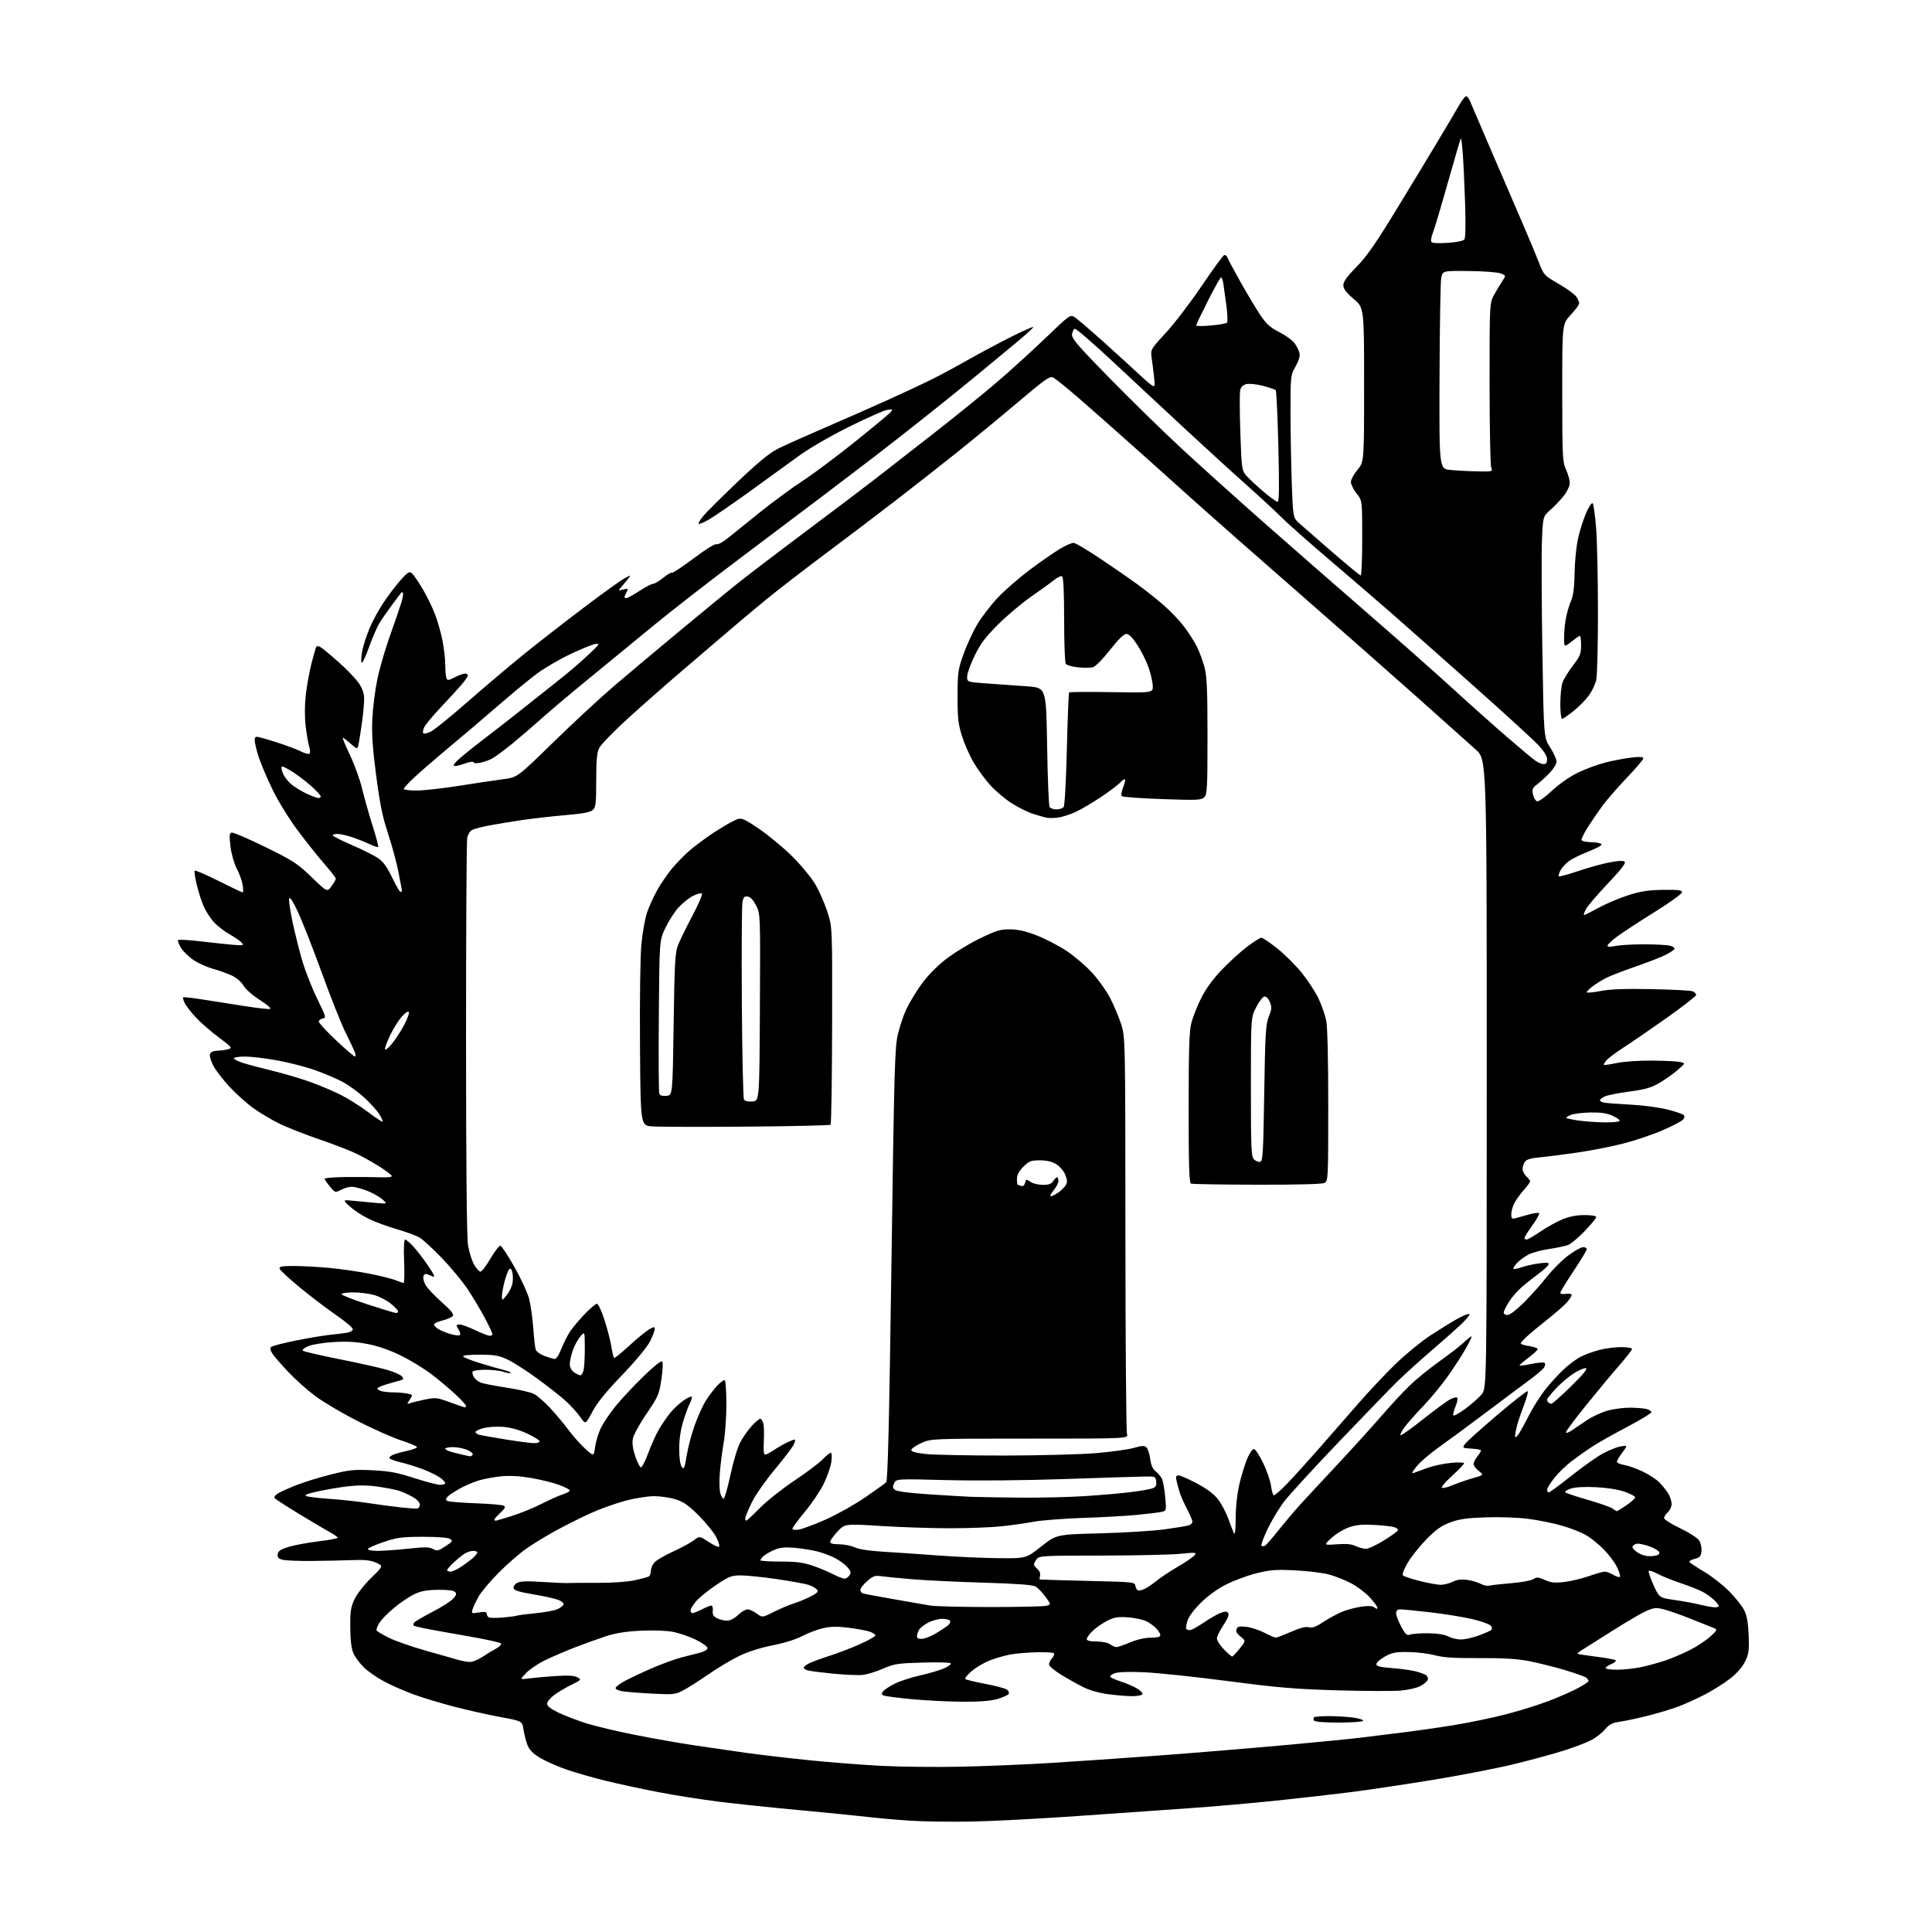 <?xml version="1.0" encoding="UTF-8" standalone="no"?>
<svg 
  version="1.1" 
  xmlns="http://www.w3.org/2000/svg" 
  xmlns:xlink="http://www.w3.org/1999/xlink" 
  xmlns:svg="http://www.w3.org/2000/svg"
  xmlns:rdf="http://www.w3.org/1999/02/22-rdf-syntax-ns#"
  xmlns:cc="http://creativecommons.org/ns#"
  xmlns:dc="http://purl.org/dc/elements/1.1/"
  viewBox="0 0 1024 1024"
  width="1024"
  height="1024"
>
<style>svg {background-color: white; }</style>"
<path stroke="none" fill="black" fill-rule="evenodd" d="M515.50,965.45C504.50,965.67 489.65,965.47 482.50,965.01C475.35,964.54 465.45,963.68 460.50,963.08C455.55,962.49 439.35,960.87 424.50,959.49C409.65,958.12 390.07,956.06 381.00,954.93C371.93,953.80 357.52,951.53 349.00,949.88C340.48,948.24 327.95,945.54 321.16,943.89C314.38,942.23 304.93,939.52 300.16,937.86C295.40,936.20 289.15,933.44 286.28,931.73C282.58,929.52 280.65,927.57 279.62,925.02C278.83,923.04 277.87,919.35 277.49,916.81C276.80,912.19 276.80,912.19 265.15,910.05C258.74,908.87 247.65,906.39 240.50,904.52C233.35,902.66 223.70,899.73 219.06,898.02C214.42,896.31 207.55,893.30 203.80,891.32C200.04,889.35 195.14,885.96 192.90,883.79C190.66,881.61 188.13,878.19 187.27,876.17C186.23,873.72 185.69,869.19 185.65,862.50C185.59,853.93 185.92,851.78 187.97,847.50C189.29,844.73 193.22,839.71 196.78,836.24C203.21,829.98 203.21,829.98 199.35,828.26C196.39,826.94 193.43,826.62 186.50,826.89C181.55,827.08 171.88,827.29 165.00,827.34C158.12,827.40 151.23,827.11 149.69,826.69C147.53,826.11 146.94,825.42 147.19,823.75C147.43,822.06 148.76,821.18 153.00,819.88C156.03,818.95 163.11,817.64 168.75,816.95C174.39,816.27 179.00,815.41 179.00,815.04C179.00,814.67 177.09,813.32 174.75,812.04C172.41,810.76 164.99,806.36 158.25,802.26C151.51,798.17 145.76,794.42 145.47,793.95C145.18,793.48 145.96,792.43 147.22,791.61C148.47,790.80 152.88,788.81 157.00,787.18C161.12,785.56 169.43,782.99 175.47,781.48C185.20,779.05 187.67,778.80 197.47,779.28C206.43,779.72 210.57,780.49 219.50,783.39C225.55,785.36 231.74,786.97 233.25,786.98C234.76,786.99 236.00,786.58 236.00,786.07C236.00,785.56 234.68,784.20 233.07,783.05C231.46,781.90 227.30,779.91 223.82,778.61C220.34,777.32 215.14,775.71 212.25,775.03C209.36,774.35 206.74,773.39 206.44,772.90C206.13,772.40 207.13,771.52 208.65,770.94C210.18,770.36 213.58,769.43 216.21,768.86C218.85,768.30 221.00,767.46 221.00,766.99C221.00,766.53 217.29,764.95 212.75,763.49C208.21,762.03 197.75,757.38 189.50,753.17C181.25,748.96 171.09,742.95 166.93,739.82C162.76,736.68 156.36,730.95 152.71,727.08C149.06,723.20 145.31,718.88 144.39,717.47C143.31,715.82 143.05,714.55 143.66,713.94C144.19,713.41 150.00,711.89 156.56,710.57C163.13,709.25 171.20,707.88 174.50,707.54C177.80,707.20 181.96,706.69 183.75,706.41C185.63,706.12 187.00,705.32 187.00,704.51C187.00,703.74 183.06,700.40 178.25,697.09C173.44,693.78 164.78,687.19 159.00,682.45C153.22,677.71 148.35,673.19 148.18,672.41C147.92,671.29 149.45,671.00 155.68,671.00C159.98,671.00 168.45,671.46 174.50,672.02C180.55,672.58 190.22,673.97 196.00,675.12C201.78,676.27 208.02,677.83 209.87,678.60C211.73,679.37 213.56,680.00 213.94,680.00C214.32,680.00 214.43,674.83 214.19,668.50C213.91,661.14 214.11,657.00 214.76,657.00C215.31,657.00 217.33,658.73 219.24,660.85C221.15,662.96 224.65,667.53 227.01,671.01C230.12,675.60 230.78,677.12 229.40,676.57C228.35,676.15 226.94,675.58 226.26,675.30C225.58,675.02 224.76,675.47 224.44,676.31C224.12,677.14 224.55,679.17 225.40,680.81C226.25,682.46 230.11,686.61 233.98,690.05C239.18,694.67 240.73,696.61 239.97,697.54C239.40,698.22 236.93,699.28 234.47,699.90C232.01,700.52 230.00,701.46 230.00,701.99C230.00,702.52 231.01,703.60 232.25,704.39C233.49,705.18 236.42,706.39 238.76,707.07C241.10,707.76 243.33,708.00 243.72,707.61C244.11,707.23 243.88,706.04 243.21,704.97C242.55,703.90 242.00,702.80 242.00,702.51C242.00,702.23 242.79,702.00 243.75,702.00C244.71,702.00 248.35,703.35 251.84,705.00C255.33,706.65 258.81,708.00 259.59,708.00C260.37,708.00 261.00,707.59 261.00,707.09C261.00,706.58 259.13,702.64 256.85,698.34C254.58,694.03 250.44,687.14 247.68,683.03C244.91,678.92 238.83,671.60 234.16,666.76C229.50,661.93 224.29,657.10 222.58,656.05C220.87,654.99 215.43,652.97 210.49,651.55C205.54,650.13 198.79,647.65 195.47,646.03C192.15,644.41 187.65,641.47 185.47,639.48C181.50,635.87 181.50,635.87 187.50,636.47C190.80,636.80 196.20,637.31 199.50,637.60C205.50,638.13 205.50,638.13 202.50,635.56C200.85,634.14 197.12,632.09 194.21,630.99C191.30,629.90 187.79,629.00 186.41,629.00C185.03,629.00 182.49,629.73 180.77,630.62C177.66,632.23 177.62,632.22 174.85,628.87C173.31,627.02 172.04,625.16 172.03,624.75C172.01,624.34 176.84,623.94 182.75,623.86C188.66,623.79 196.82,623.83 200.88,623.97C206.12,624.15 208.05,623.90 207.56,623.10C207.18,622.48 204.43,620.42 201.45,618.51C198.47,616.60 193.24,613.63 189.82,611.91C186.41,610.19 177.18,606.58 169.31,603.90C161.43,601.22 151.73,597.39 147.75,595.39C143.76,593.40 137.79,589.84 134.47,587.49C131.16,585.14 125.54,580.13 121.97,576.34C118.41,572.56 114.41,567.41 113.08,564.89C111.73,562.33 110.95,559.58 111.30,558.65C111.70,557.61 113.16,556.96 115.22,556.90C117.02,556.85 119.62,556.49 120.98,556.11C123.31,555.46 122.99,555.07 115.98,549.86C111.87,546.81 106.36,542.01 103.75,539.19C101.13,536.38 98.47,532.93 97.83,531.53C97.20,530.14 96.86,528.82 97.09,528.61C97.31,528.40 101.55,528.85 106.50,529.61C111.45,530.37 121.43,531.94 128.69,533.10C135.94,534.26 142.47,535.00 143.19,534.75C143.91,534.50 141.51,532.41 137.80,530.07C133.96,527.64 130.25,524.39 129.09,522.43C127.88,520.38 125.36,518.21 122.79,517.02C120.43,515.93 115.96,514.33 112.86,513.48C109.77,512.62 105.17,510.56 102.65,508.89C100.14,507.23 97.11,504.30 95.93,502.38C94.74,500.46 94.06,498.60 94.42,498.25C94.77,497.90 100.11,498.20 106.28,498.93C112.45,499.66 120.19,500.48 123.49,500.76C128.87,501.22 129.34,501.12 128.16,499.69C127.43,498.81 124.48,496.77 121.61,495.15C118.73,493.53 114.90,490.51 113.09,488.45C111.28,486.39 108.91,482.63 107.83,480.10C106.74,477.57 105.13,472.47 104.24,468.77C103.35,465.07 102.89,461.78 103.21,461.46C103.53,461.14 109.23,463.61 115.88,466.94C122.53,470.27 128.26,473.00 128.61,473.00C128.97,473.00 128.98,471.25 128.63,469.10C128.29,466.96 126.88,463.02 125.49,460.35C124.05,457.56 122.63,452.59 122.16,448.65C121.51,443.28 121.62,441.70 122.67,441.30C123.41,441.01 131.41,444.42 140.45,448.86C155.43,456.21 157.62,457.63 165.14,464.90C173.39,472.86 173.39,472.86 175.69,469.74C176.96,468.02 178.00,466.21 178.00,465.72C178.00,465.23 175.37,461.83 172.15,458.16C168.93,454.50 162.59,446.55 158.06,440.50C153.22,434.05 147.60,424.95 144.46,418.50C141.52,412.45 138.19,404.61 137.06,401.08C135.93,397.56 135.00,393.66 135.00,392.43C135.00,390.62 135.44,390.28 137.25,390.69C138.49,390.96 143.10,392.33 147.50,393.73C151.90,395.13 157.20,397.13 159.28,398.18C161.37,399.22 163.47,399.83 163.96,399.52C164.48,399.20 164.45,397.62 163.89,395.74C163.36,393.96 162.51,389.01 162.01,384.75C161.43,379.87 161.46,373.78 162.08,368.28C162.63,363.48 163.99,355.95 165.11,351.55C166.24,347.16 167.37,343.21 167.64,342.78C167.90,342.35 168.88,342.42 169.81,342.94C170.74,343.45 175.07,347.03 179.43,350.89C183.79,354.74 188.63,359.79 190.18,362.10C192.13,365.00 193.00,367.57 193.01,370.40C193.01,372.66 192.52,378.10 191.92,382.50C191.32,386.90 190.52,392.04 190.14,393.92C189.46,397.34 189.46,397.34 185.85,394.17C183.86,392.43 181.99,391.00 181.68,391.00C181.38,391.00 183.11,395.19 185.54,400.31C187.96,405.43 190.86,413.46 191.97,418.16C193.09,422.85 195.55,431.58 197.45,437.56C199.35,443.54 200.69,448.64 200.44,448.90C200.18,449.15 198.29,448.55 196.24,447.56C194.18,446.57 190.07,444.91 187.09,443.88C184.12,442.84 180.38,442.00 178.78,442.00C177.19,442.00 176.13,442.40 176.43,442.89C176.73,443.37 181.37,445.67 186.74,448.00C192.11,450.32 198.21,453.37 200.29,454.77C203.03,456.62 205.06,459.36 207.60,464.64C209.54,468.66 211.54,472.22 212.06,472.54C212.58,472.86 213.00,472.68 213.00,472.16C213.00,471.63 212.15,466.99 211.11,461.85C210.07,456.71 207.58,447.55 205.57,441.50C202.76,433.04 201.33,425.99 199.37,411.00C197.47,396.40 196.96,388.86 197.34,381.00C197.62,375.23 198.79,365.88 199.95,360.24C201.10,354.59 204.09,344.24 206.59,337.24C209.10,330.23 211.82,322.32 212.64,319.65C213.46,316.98 213.88,314.55 213.57,314.23C213.26,313.92 212.85,313.85 212.68,314.08C212.50,314.31 210.33,317.20 207.87,320.50C205.40,323.80 202.35,328.20 201.08,330.29C199.82,332.37 197.33,338.17 195.54,343.18C193.75,348.18 192.00,351.81 191.65,351.25C191.30,350.68 191.45,347.89 191.99,345.05C192.53,342.21 194.27,336.80 195.85,333.03C197.44,329.25 200.79,323.09 203.31,319.33C205.82,315.57 209.87,310.26 212.30,307.51C216.08,303.25 216.95,302.72 218.28,303.82C219.14,304.53 221.69,308.24 223.96,312.06C226.23,315.88 229.24,322.04 230.64,325.75C232.04,329.46 233.82,335.80 234.59,339.84C235.37,343.87 236.00,349.57 236.00,352.51C236.00,355.44 236.27,358.54 236.60,359.39C237.12,360.76 237.66,360.71 241.06,358.97C243.18,357.89 245.61,357.00 246.46,357.00C247.31,357.00 248.00,357.43 248.00,357.97C248.00,358.50 246.55,360.63 244.78,362.72C243.01,364.80 238.05,370.21 233.76,374.75C229.47,379.28 225.45,384.12 224.82,385.50C224.19,386.88 223.98,388.31 224.35,388.68C224.72,389.05 226.49,388.66 228.27,387.81C230.06,386.96 238.94,379.77 248.01,371.84C257.08,363.90 270.35,352.68 277.50,346.89C284.65,341.10 298.87,330.02 309.11,322.28C319.34,314.54 329.24,307.41 331.11,306.45C334.42,304.73 334.47,304.73 333.05,306.60C332.25,307.64 330.67,309.55 329.55,310.83C327.50,313.16 327.50,313.16 330.36,312.45C333.01,311.78 333.14,311.88 332.11,313.80C331.50,314.94 331.00,316.12 331.00,316.43C331.00,316.75 331.47,317.00 332.05,317.00C332.62,317.00 335.66,315.32 338.80,313.28C341.93,311.23 345.25,309.49 346.17,309.42C347.09,309.34 349.52,307.89 351.59,306.19C353.65,304.49 355.69,303.31 356.11,303.57C356.53,303.83 361.70,300.41 367.60,295.97C373.75,291.34 378.92,288.14 379.73,288.45C380.51,288.75 383.25,287.28 385.82,285.18C388.40,283.08 396.12,276.85 403.00,271.34C409.88,265.84 420.00,258.40 425.50,254.82C431.00,251.23 443.41,241.97 453.07,234.22C462.73,226.48 471.28,219.36 472.07,218.40C473.39,216.79 473.24,216.71 470.00,217.32C468.07,217.68 458.85,221.80 449.50,226.47C439.62,231.40 428.63,237.79 423.27,241.73C418.19,245.45 406.49,253.93 397.27,260.57C388.05,267.20 378.33,273.88 375.67,275.41C373.02,276.93 370.60,277.93 370.31,277.64C370.01,277.34 371.11,275.48 372.74,273.50C374.37,271.52 382.54,263.40 390.88,255.45C401.59,245.25 407.84,240.10 412.12,237.94C415.45,236.26 426.35,231.36 436.34,227.05C446.33,222.74 461.56,216.04 470.19,212.15C478.82,208.26 489.62,203.20 494.19,200.91C498.76,198.62 507.48,193.92 513.57,190.47C519.65,187.02 529.71,181.65 535.92,178.54C542.13,175.43 547.42,173.08 547.67,173.33C547.92,173.58 543.28,177.77 537.37,182.64C531.45,187.51 522.54,194.89 517.56,199.03C512.58,203.18 500.85,212.64 491.50,220.06C482.15,227.49 469.77,237.18 464.00,241.61C458.23,246.03 445.85,255.45 436.50,262.54C427.15,269.63 406.68,285.06 391.01,296.84C375.33,308.61 355.36,324.16 346.62,331.37C337.88,338.59 322.80,350.96 313.11,358.86C303.43,366.76 291.90,376.46 287.50,380.42C283.10,384.37 275.90,390.56 271.50,394.17C267.10,397.77 262.15,401.40 260.50,402.22C258.85,403.04 256.04,403.99 254.25,404.33C252.46,404.67 251.00,404.53 251.00,404.02C251.00,403.51 249.14,403.74 246.87,404.54C244.61,405.34 242.05,406.00 241.20,406.00C240.03,406.00 240.24,405.37 242.08,403.41C243.41,401.99 249.90,396.71 256.50,391.68C263.10,386.65 273.28,378.70 279.12,374.02C284.97,369.33 293.07,362.90 297.12,359.72C301.18,356.54 307.65,350.98 311.50,347.37C317.96,341.30 318.27,340.84 315.46,341.33C313.78,341.63 307.68,344.13 301.90,346.90C296.11,349.67 288.26,354.29 284.44,357.16C280.62,360.04 273.04,366.24 267.60,370.94C262.15,375.65 254.23,382.43 250.01,386.00C245.78,389.57 238.31,395.86 233.41,399.97C228.51,404.08 222.14,409.66 219.25,412.37C216.36,415.07 214.00,417.67 214.00,418.15C214.00,418.62 217.04,419.00 220.75,419.00C224.46,419.00 234.70,417.86 243.50,416.46C252.30,415.07 262.81,413.50 266.85,412.98C274.21,412.02 274.21,412.02 293.27,393.41C303.76,383.18 318.23,369.78 325.42,363.63C332.61,357.49 347.73,344.80 359.00,335.44C370.27,326.08 384.03,314.77 389.56,310.31C395.09,305.86 411.52,293.32 426.06,282.44C440.60,271.57 457.45,258.84 463.50,254.14C469.55,249.44 483.73,238.40 495.00,229.60C506.27,220.80 521.35,208.59 528.50,202.46C535.65,196.34 547.28,185.76 554.35,178.96C566.77,167.02 567.28,166.65 569.53,168.05C570.81,168.85 577.85,174.89 585.18,181.47C592.50,188.06 600.90,195.71 603.83,198.47C606.76,201.24 609.86,203.89 610.71,204.37C612.06,205.13 612.19,204.54 611.68,199.87C611.36,196.92 610.80,192.41 610.43,189.87C609.77,185.23 609.77,185.23 617.95,176.37C622.45,171.49 630.99,160.32 636.91,151.55C642.84,142.78 648.21,135.43 648.84,135.22C649.48,135.01 650.30,135.66 650.66,136.67C651.03,137.68 654.24,143.68 657.80,150.00C661.36,156.32 666.03,164.09 668.18,167.26C671.22,171.74 673.38,173.67 677.94,175.97C681.16,177.60 684.75,180.14 685.92,181.63C687.09,183.11 688.33,185.48 688.69,186.89C689.14,188.69 688.54,190.87 686.67,194.23C684.03,198.94 684.00,199.25 684.00,218.34C684.00,228.98 684.30,245.95 684.67,256.06C685.33,274.44 685.33,274.44 688.92,277.62C690.89,279.37 698.78,286.24 706.46,292.90C714.14,299.55 720.78,305.00 721.21,305.00C721.65,305.00 722.00,296.06 722.00,285.14C722.00,265.28 722.00,265.28 719.00,261.50C717.35,259.42 716.00,256.70 716.00,255.46C716.00,254.21 717.58,251.30 719.50,249.00C723.00,244.81 723.00,244.81 723.00,203.98C723.00,163.15 723.00,163.15 717.50,158.46C713.44,154.99 712.00,153.07 712.00,151.15C712.00,149.27 713.93,146.59 718.91,141.52C724.21,136.14 729.03,129.25 739.56,112.00C747.12,99.62 757.21,82.97 761.98,75.00C766.76,67.03 771.89,58.36 773.38,55.75C774.87,53.14 776.52,51.00 777.06,51.00C777.60,51.00 778.47,52.01 778.99,53.25C779.51,54.49 784.86,66.97 790.88,81.00C796.91,95.03 804.28,112.12 807.26,119.00C810.24,125.88 813.94,134.74 815.48,138.69C818.25,145.82 818.35,145.93 826.06,150.41C830.34,152.90 834.55,155.95 835.42,157.19C836.29,158.43 837.00,160.04 837.00,160.77C837.00,161.49 834.98,164.25 832.50,166.90C828.00,171.71 828.00,171.71 828.02,208.10C828.04,242.20 828.17,244.78 830.02,248.86C831.11,251.26 832.00,254.46 832.00,255.97C832.00,257.51 830.67,260.44 828.99,262.61C827.33,264.75 824.13,268.13 821.88,270.12C817.78,273.75 817.78,273.75 817.26,286.62C816.97,293.71 817.08,320.07 817.49,345.22C818.24,390.93 818.24,390.93 821.62,396.18C823.48,399.07 825.00,402.44 825.00,403.67C825.00,404.91 823.32,407.63 821.25,409.76C819.19,411.88 816.22,414.58 814.66,415.77C812.24,417.61 811.93,418.38 812.51,421.03C812.88,422.74 813.82,424.38 814.60,424.68C815.44,425.00 818.64,422.76 822.46,419.19C826.26,415.63 831.90,411.69 836.20,409.58C840.22,407.61 846.88,405.15 851.00,404.12C855.12,403.08 861.31,401.91 864.75,401.52C869.19,401.01 871.00,401.13 871.00,401.95C871.00,402.58 867.05,407.23 862.21,412.29C857.38,417.36 851.61,423.98 849.39,427.00C847.17,430.02 843.67,435.13 841.62,438.35C839.58,441.57 838.06,444.67 838.25,445.25C838.44,445.83 840.83,446.35 843.55,446.40C846.27,446.46 848.66,446.95 848.86,447.50C849.05,448.05 845.90,449.78 841.86,451.34C837.81,452.90 833.15,455.21 831.49,456.46C829.83,457.71 827.85,459.92 827.07,461.37C826.30,462.81 825.89,464.22 826.16,464.49C826.43,464.76 831.12,463.48 836.58,461.65C842.03,459.81 849.57,457.73 853.32,457.03C857.95,456.16 860.47,456.07 861.16,456.76C861.85,457.45 858.95,461.19 852.13,468.36C846.60,474.18 841.38,480.31 840.51,481.97C839.65,483.64 839.24,485.00 839.60,485.00C839.96,485.00 843.46,483.24 847.38,481.10C851.29,478.95 858.33,475.98 863.00,474.49C869.65,472.37 873.67,471.75 881.50,471.64C889.56,471.53 891.50,471.78 891.50,472.93C891.50,473.71 884.94,478.44 876.92,483.43C868.91,488.42 860.02,494.23 857.17,496.34C854.33,498.44 852.00,500.64 852.00,501.21C852.00,501.91 853.41,501.97 856.25,501.38C858.59,500.90 865.45,500.50 871.50,500.51C877.55,500.51 883.76,500.86 885.29,501.29C886.83,501.71 887.81,502.50 887.47,503.04C887.14,503.59 885.00,504.98 882.73,506.14C880.45,507.30 873.39,510.04 867.04,512.24C860.70,514.43 853.70,517.13 851.50,518.23C849.30,519.33 846.04,521.32 844.25,522.67C842.46,524.01 841.00,525.46 841.00,525.90C841.00,526.33 844.26,526.06 848.25,525.28C853.51,524.26 861.00,523.98 875.50,524.26C886.50,524.48 896.29,525.00 897.25,525.43C898.21,525.86 898.98,526.73 898.97,527.36C898.95,527.99 891.86,533.50 883.22,539.62C874.57,545.73 864.35,552.75 860.50,555.22C856.65,557.69 852.64,560.68 851.59,561.86C850.54,563.05 849.86,564.19 850.09,564.40C850.32,564.61 853.42,564.17 857.00,563.41C860.66,562.64 868.75,562.08 875.50,562.14C882.10,562.19 888.83,562.52 890.45,562.87C893.40,563.50 893.40,563.50 888.95,567.32C886.50,569.41 882.12,572.50 879.20,574.17C875.07,576.54 871.64,577.50 863.60,578.55C857.93,579.30 852.10,580.45 850.65,581.11C849.19,581.78 848.00,582.69 848.00,583.14C848.00,583.59 849.01,584.17 850.25,584.42C851.49,584.67 857.79,585.15 864.25,585.48C870.71,585.81 879.47,586.97 883.71,588.05C887.96,589.14 891.85,590.45 892.37,590.97C892.96,591.56 892.86,592.46 892.11,593.37C891.44,594.17 886.70,596.67 881.56,598.92C876.42,601.18 867.10,604.35 860.86,605.98C854.61,607.60 843.42,609.81 836.00,610.88C828.58,611.96 819.58,613.10 816.00,613.42C811.57,613.82 809.10,614.54 808.25,615.69C807.56,616.62 807.00,618.35 807.00,619.54C807.00,620.72 807.90,622.50 809.00,623.50C810.10,624.50 811.00,625.69 811.00,626.15C811.00,626.62 809.49,628.68 807.64,630.75C805.79,632.81 803.54,635.94 802.64,637.70C801.74,639.46 801.00,642.10 801.00,643.57C801.00,645.83 801.34,646.15 803.25,645.67C804.49,645.35 807.75,644.46 810.50,643.68C813.25,642.89 815.65,642.63 815.82,643.10C816.00,643.56 814.32,646.51 812.07,649.64C809.83,652.77 808.00,655.70 808.00,656.16C808.00,656.62 808.51,657.00 809.13,657.00C809.75,657.00 813.01,655.11 816.38,652.80C819.75,650.49 824.98,647.58 828.00,646.33C831.68,644.80 835.57,644.04 839.75,644.02C843.60,644.01 846.00,644.42 846.00,645.09C846.00,645.68 843.27,649.02 839.93,652.49C836.59,655.97 832.65,659.28 831.18,659.85C829.71,660.43 825.20,661.38 821.17,661.97C817.13,662.56 812.18,663.89 810.17,664.92C808.15,665.96 805.41,667.97 804.08,669.40C802.75,670.83 801.89,672.22 802.17,672.51C802.46,672.79 804.45,672.41 806.59,671.66C808.74,670.91 812.91,669.98 815.85,669.60C820.02,669.06 821.10,669.19 820.77,670.20C820.54,670.92 818.35,672.97 815.92,674.76C813.49,676.55 809.52,679.68 807.10,681.71C804.68,683.74 801.42,687.42 799.85,689.89C798.28,692.37 797.00,694.98 797.00,695.70C797.00,696.41 797.92,697.00 799.03,697.00C800.21,697.00 803.91,694.16 807.83,690.24C811.55,686.52 817.03,680.37 820.02,676.58C823.00,672.78 828.09,667.72 831.33,665.34C834.57,662.95 838.07,661.00 839.11,661.00C840.15,661.00 841.00,661.50 841.00,662.11C841.00,662.72 837.85,667.94 834.00,673.71C830.15,679.48 827.00,684.65 827.00,685.21C827.00,685.77 828.35,686.03 830.00,685.79C831.79,685.52 833.00,685.79 833.00,686.45C833.00,687.06 831.76,688.90 830.25,690.55C828.74,692.19 824.12,696.20 820.00,699.46C815.88,702.72 811.04,706.73 809.25,708.39C807.46,710.04 806.00,711.70 806.00,712.08C806.00,712.46 808.02,713.08 810.50,713.45C812.98,713.82 815.00,714.54 815.00,715.04C815.00,715.55 812.76,717.63 810.03,719.67C807.29,721.72 805.22,723.55 805.42,723.75C805.62,723.96 808.52,723.56 811.87,722.87C815.21,722.18 818.28,721.95 818.69,722.35C819.10,722.76 818.96,723.86 818.40,724.80C817.83,725.73 814.29,728.75 810.54,731.50C806.79,734.25 796.56,741.90 787.81,748.50C779.06,755.10 767.90,763.33 763.00,766.79C758.11,770.25 752.62,774.96 750.81,777.24C748.23,780.50 747.95,781.23 749.51,780.60C750.60,780.16 753.95,778.94 756.94,777.89C759.93,776.84 765.44,775.69 769.19,775.35C772.93,775.00 776.00,775.10 776.00,775.56C776.00,776.03 773.19,778.97 769.75,782.10C766.31,785.22 763.82,788.12 764.22,788.53C764.62,788.94 767.09,788.36 769.72,787.25C772.35,786.14 777.20,784.46 780.49,783.51C786.49,781.80 786.49,781.80 783.74,779.61C782.24,778.41 781.01,776.77 781.02,775.96C781.03,775.16 781.92,773.38 783.00,772.00C784.08,770.62 784.97,769.19 784.98,768.80C784.99,768.42 782.74,767.97 779.97,767.80C775.08,767.51 774.99,767.44 776.43,765.40C777.24,764.24 784.93,757.32 793.50,750.03C802.08,742.73 809.37,737.04 809.71,737.38C810.05,737.71 809.15,741.03 807.73,744.74C806.30,748.46 804.65,753.30 804.07,755.50C803.49,757.70 803.02,760.17 803.04,761.00C803.06,762.13 803.45,762.00 804.61,760.50C805.47,759.40 807.98,754.90 810.21,750.50C812.43,746.10 816.41,739.79 819.04,736.47C821.67,733.15 826.05,728.36 828.77,725.81C831.49,723.27 835.57,720.24 837.83,719.09C840.09,717.93 844.52,716.32 847.68,715.50C850.84,714.67 856.03,714.00 859.21,714.00C862.39,714.00 865.00,714.45 865.00,714.99C865.00,715.54 861.94,719.48 858.20,723.74C854.46,728.01 846.58,737.47 840.70,744.76C834.81,752.05 830.00,758.51 830.00,759.11C830.00,759.71 831.24,759.37 832.77,758.35C834.30,757.33 838.01,754.83 841.02,752.79C844.04,750.75 849.18,748.39 852.46,747.54C855.74,746.69 861.14,746.04 864.46,746.10C867.78,746.15 871.54,746.49 872.81,746.85C874.08,747.21 875.20,747.93 875.31,748.45C875.41,748.97 869.65,752.48 862.50,756.25C855.35,760.01 847.02,764.71 844.00,766.67C840.98,768.64 836.06,772.11 833.08,774.38C830.10,776.64 825.93,780.68 823.83,783.34C821.72,786.00 820.00,788.81 820.00,789.59C820.00,790.37 820.41,791.00 820.90,791.00C821.40,791.00 826.84,786.99 833.00,782.09C839.16,777.18 846.74,771.84 849.85,770.22C852.96,768.59 856.96,766.99 858.75,766.66C860.54,766.32 862.00,766.29 862.00,766.59C862.00,766.89 860.88,768.61 859.50,770.41C858.12,772.21 857.00,774.17 857.00,774.76C857.00,775.34 858.75,776.12 860.89,776.48C863.04,776.84 867.42,778.39 870.64,779.93C873.86,781.46 877.80,784.02 879.40,785.61C880.99,787.20 883.12,789.85 884.14,791.50C885.16,793.15 885.99,795.67 886.00,797.10C886.00,798.52 885.10,800.50 884.00,801.50C882.90,802.50 882.00,803.90 882.00,804.63C882.00,805.35 885.82,807.77 890.49,810.00C895.17,812.23 899.70,815.13 900.56,816.45C901.43,817.78 901.99,820.32 901.82,822.12C901.55,824.87 900.98,825.52 898.21,826.23C896.41,826.70 895.16,827.45 895.45,827.91C895.73,828.37 899.23,830.68 903.23,833.04C907.23,835.41 913.22,840.09 916.54,843.46C919.86,846.83 923.45,851.36 924.52,853.54C925.89,856.34 926.57,860.21 926.83,866.74C927.14,874.71 926.89,876.60 924.96,880.58C923.56,883.48 920.66,886.81 917.12,889.60C914.03,892.03 908.03,895.83 903.79,898.04C899.55,900.25 893.17,903.15 889.61,904.49C886.05,905.83 878.72,908.04 873.32,909.39C867.92,910.75 861.25,912.17 858.50,912.56C854.49,913.12 852.94,913.93 850.65,916.66C849.08,918.54 845.71,921.12 843.15,922.42C840.59,923.71 834.23,926.13 829.00,927.80C823.77,929.47 812.08,932.66 803.00,934.90C793.92,937.14 774.12,940.98 759.00,943.44C743.88,945.90 724.30,948.82 715.50,949.93C706.70,951.04 688.92,953.06 676.00,954.41C663.08,955.76 642.15,957.58 629.50,958.45C616.85,959.33 590.52,961.17 571.00,962.54C551.48,963.92 526.50,965.23 515.50,965.45zM508.50,936.40C521.15,936.15 542.52,935.28 556.00,934.46C569.48,933.64 595.76,931.84 614.40,930.45C633.05,929.07 662.97,926.59 680.90,924.96C698.83,923.32 716.88,921.55 721.00,921.01C725.12,920.48 734.35,919.34 741.50,918.49C748.65,917.64 761.48,915.82 770.00,914.45C778.52,913.07 791.35,910.42 798.50,908.54C805.65,906.66 815.74,903.51 820.92,901.53C826.10,899.55 832.97,896.54 836.17,894.83C839.38,893.12 842.00,891.39 842.00,890.98C842.00,890.58 841.44,889.78 840.75,889.21C840.06,888.63 834.86,886.79 829.19,885.10C823.52,883.42 814.97,881.30 810.19,880.38C803.97,879.19 796.53,878.75 784.01,878.83C770.86,878.90 765.03,878.53 760.51,877.33C757.20,876.45 750.90,875.67 746.50,875.61C739.68,875.52 737.84,875.87 734.00,878.02C731.52,879.41 729.50,881.21 729.50,882.02C729.50,883.16 731.46,883.65 738.02,884.15C742.71,884.51 748.33,885.30 750.52,885.90C752.71,886.50 755.13,887.40 755.90,887.90C756.66,888.39 757.02,889.50 756.70,890.35C756.37,891.20 754.62,892.69 752.80,893.66C750.99,894.63 746.35,895.70 742.50,896.04C738.65,896.38 723.58,896.32 709.00,895.91C686.61,895.27 677.61,894.52 651.00,891.03C633.67,888.76 613.65,886.65 606.50,886.34C597.83,885.97 592.53,886.17 590.59,886.93C588.92,887.59 588.06,888.43 588.59,888.91C589.09,889.38 591.75,890.49 594.50,891.38C597.25,892.27 600.98,893.91 602.80,895.02C604.61,896.12 605.83,897.47 605.49,898.02C605.16,898.56 602.69,899.00 600.01,899.00C597.34,899.00 591.62,898.53 587.32,897.96C582.47,897.32 577.41,895.87 574.00,894.14C570.98,892.61 565.69,889.64 562.25,887.53C558.81,885.42 556.00,883.02 556.00,882.18C556.00,881.34 556.75,879.83 557.66,878.82C558.57,877.81 558.98,876.65 558.57,876.24C558.15,875.83 553.93,875.61 549.18,875.74C544.43,875.87 538.28,876.40 535.52,876.91C532.76,877.42 527.99,878.78 524.92,879.93C521.85,881.08 517.43,883.65 515.10,885.64C512.77,887.64 511.24,889.58 511.68,889.96C512.13,890.33 516.91,891.48 522.31,892.50C527.70,893.53 532.83,894.89 533.71,895.53C534.59,896.17 534.99,897.20 534.61,897.82C534.23,898.44 531.60,899.63 528.78,900.47C525.27,901.51 519.48,901.99 510.57,901.96C503.38,901.94 491.16,901.33 483.40,900.61C475.65,899.89 468.76,898.97 468.10,898.56C467.17,897.99 467.18,897.49 468.14,896.33C468.82,895.51 471.53,893.75 474.16,892.42C476.79,891.09 482.89,889.09 487.72,887.99C492.55,886.89 498.19,885.24 500.25,884.34C502.31,883.44 504.00,882.27 504.00,881.74C504.00,881.15 498.26,880.94 489.25,881.19C475.74,881.57 473.95,881.84 468.00,884.43C464.43,885.99 459.58,887.48 457.23,887.74C454.89,887.99 447.91,887.70 441.73,887.09C435.55,886.48 429.49,885.71 428.25,885.37C427.01,885.04 426.00,884.38 426.00,883.91C426.00,883.44 427.24,882.42 428.75,881.64C430.26,880.87 435.32,879.01 440.00,877.51C444.68,876.01 451.99,873.18 456.25,871.23C460.51,869.28 464.00,867.29 464.00,866.82C464.00,866.34 462.77,865.48 461.26,864.91C459.75,864.33 454.77,863.38 450.18,862.79C443.89,861.98 440.51,862.01 436.37,862.94C433.35,863.62 428.35,865.50 425.26,867.13C421.88,868.91 415.64,870.86 409.62,872.03C403.58,873.20 396.65,875.37 392.17,877.50C388.09,879.44 380.58,883.91 375.48,887.43C370.39,890.96 364.27,894.84 361.87,896.06C357.84,898.12 356.64,898.24 345.51,897.65C338.90,897.30 331.80,896.72 329.71,896.37C327.60,896.01 326.09,895.23 326.29,894.61C326.49,894.00 328.42,892.50 330.58,891.27C332.73,890.04 339.07,887.03 344.65,884.57C350.23,882.12 357.65,879.38 361.15,878.49C364.64,877.61 369.19,876.44 371.25,875.90C373.33,875.36 375.00,874.30 375.00,873.52C375.00,872.75 372.19,870.75 368.75,869.06C365.31,867.38 359.80,865.50 356.50,864.89C353.04,864.25 345.84,864.00 339.50,864.31C331.71,864.69 326.31,865.57 321.00,867.30C316.88,868.65 309.43,871.33 304.46,873.26C299.49,875.19 292.44,878.23 288.79,880.01C285.14,881.79 280.66,884.82 278.83,886.75C275.50,890.26 275.50,890.26 280.00,889.63C282.48,889.29 288.80,888.72 294.06,888.36C300.93,887.90 304.28,888.08 305.98,888.99C308.29,890.23 308.22,890.32 302.66,893.09C299.53,894.64 295.41,897.11 293.49,898.58C291.57,900.04 290.00,902.06 290.00,903.07C290.00,904.33 291.94,905.81 296.25,907.85C299.69,909.48 306.31,912.00 310.98,913.46C315.64,914.92 327.11,917.64 336.48,919.50C345.84,921.37 359.80,923.84 367.50,924.99C375.20,926.14 387.57,927.94 395.00,928.99C402.43,930.04 417.78,931.83 429.12,932.98C440.46,934.13 457.78,935.47 467.62,935.96C477.45,936.45 495.85,936.65 508.50,936.40zM709.50,913.00C701.81,913.00 696.87,912.60 696.46,911.93C696.10,911.35 696.09,910.58 696.44,910.22C696.80,909.87 700.33,909.58 704.29,909.57C708.26,909.57 714.09,909.92 717.26,910.36C720.43,910.79 722.77,911.56 722.45,912.07C722.14,912.58 716.31,913.00 709.50,913.00zM857.25,884.98C860.69,884.97 866.42,884.34 870.00,883.58C873.58,882.81 879.42,881.19 883.00,879.97C886.58,878.75 892.47,876.21 896.11,874.33C899.74,872.44 904.47,869.29 906.61,867.32C910.21,864.00 910.35,863.67 908.50,862.93C907.40,862.50 902.00,860.34 896.50,858.15C891.00,855.95 884.41,853.63 881.85,852.98C877.74,851.95 876.66,852.06 872.42,853.93C869.79,855.10 861.53,859.94 854.07,864.69C846.60,869.44 839.45,873.96 838.16,874.74C836.88,875.52 835.99,876.33 836.20,876.53C836.40,876.73 840.82,877.43 846.03,878.07C851.24,878.72 855.86,879.58 856.31,879.98C856.75,880.38 855.74,881.28 854.06,881.98C852.38,882.67 851.00,883.64 851.00,884.12C851.00,884.60 853.81,884.99 857.25,884.98zM249.00,880.88C250.38,880.93 253.36,879.73 255.64,878.23C257.92,876.73 261.25,874.69 263.05,873.71C264.99,872.64 265.95,871.55 265.41,871.01C264.91,870.52 257.75,868.93 249.50,867.49C241.25,866.05 231.18,864.24 227.12,863.47C223.06,862.70 219.53,861.86 219.27,861.60C219.01,861.35 219.09,860.66 219.44,860.09C219.80,859.52 224.05,857.00 228.89,854.50C233.73,852.00 238.75,848.84 240.03,847.46C241.88,845.49 242.12,844.72 241.14,843.74C240.36,842.96 237.08,842.56 232.03,842.63C226.04,842.72 223.02,843.30 219.44,845.03C216.85,846.28 212.06,849.53 208.79,852.25C205.52,854.97 202.01,858.58 200.98,860.28C199.95,861.97 199.34,863.74 199.62,864.20C199.91,864.67 202.81,866.39 206.07,868.03C209.33,869.68 218.18,872.77 225.75,874.91C233.31,877.05 241.07,879.25 243.00,879.80C244.93,880.35 247.62,880.83 249.00,880.88zM653.04,878.00C653.38,878.00 655.17,876.13 657.01,873.84C660.35,869.69 660.35,869.69 657.53,867.44C655.58,865.89 654.92,864.66 655.37,863.47C655.91,862.07 656.90,861.84 660.56,862.25C663.06,862.54 667.36,863.94 670.14,865.38C672.91,866.82 675.63,868.00 676.17,868.00C676.72,868.00 680.32,866.61 684.19,864.92C688.97,862.82 692.02,862.04 693.74,862.47C695.64,862.95 697.60,862.22 701.65,859.53C704.61,857.57 709.16,855.12 711.77,854.10C714.37,853.08 718.88,851.92 721.78,851.52C725.42,851.03 727.52,851.18 728.53,852.02C729.59,852.90 730.00,852.93 730.00,852.10C730.00,851.47 728.20,849.00 726.00,846.62C723.80,844.23 719.42,840.91 716.25,839.23C713.09,837.55 707.80,835.44 704.50,834.54C701.20,833.64 693.10,832.64 686.50,832.32C676.28,831.82 673.24,832.05 666.00,833.85C661.33,835.02 654.13,837.67 650.01,839.74C645.28,842.12 640.29,845.71 636.47,849.50C632.70,853.23 630.00,856.89 629.32,859.19C628.71,861.23 628.47,863.14 628.78,863.44C629.08,863.75 629.96,864.00 630.72,864.00C631.49,864.00 634.81,862.17 638.10,859.93C641.39,857.70 645.47,855.38 647.15,854.80C649.51,853.98 650.40,854.03 651.02,855.03C651.53,855.86 650.57,858.20 648.41,861.41C646.54,864.19 645.00,867.36 645.00,868.44C645.00,869.53 646.67,872.12 648.70,874.21C650.74,876.29 652.69,878.00 653.04,878.00zM591.72,873.00C592.46,873.00 595.73,871.88 599.00,870.50C602.68,868.95 606.85,868.00 609.97,868.00C613.45,868.00 615.00,867.60 615.00,866.69C615.00,865.97 614.09,864.40 612.97,863.20C611.86,862.00 609.50,860.27 607.73,859.36C605.96,858.45 601.56,857.49 597.95,857.23C592.55,856.84 590.61,857.15 586.95,858.99C584.50,860.21 581.04,862.61 579.25,864.30C577.46,866.00 576.00,867.98 576.00,868.70C576.00,869.60 577.62,870.01 581.25,870.03C584.27,870.05 587.32,870.69 588.44,871.53C589.51,872.34 590.98,873.00 591.72,873.00zM488.81,868.61C490.36,868.50 493.62,867.20 496.06,865.72C498.50,864.25 501.33,862.38 502.35,861.58C503.37,860.79 503.90,859.65 503.54,859.07C503.18,858.48 501.32,858.00 499.40,858.00C497.49,858.00 494.15,858.90 491.99,860.00C489.83,861.11 487.60,862.88 487.03,863.94C486.47,865.00 486.00,866.53 486.00,867.33C486.00,868.32 486.92,868.74 488.81,868.61zM774.21,868.96C776.25,868.98 780.53,868.04 783.71,866.88C786.90,865.71 789.91,864.38 790.41,863.92C790.94,863.43 790.82,862.48 790.09,861.61C789.42,860.80 784.96,859.23 780.18,858.12C775.41,857.01 765.42,855.40 758.00,854.55C750.58,853.70 743.49,853.00 742.25,853.00C740.63,853.00 740.00,853.59 740.00,855.11C740.00,856.28 741.21,859.46 742.69,862.18C744.98,866.38 745.70,867.01 747.44,866.35C748.58,865.92 752.91,865.61 757.08,865.66C761.93,865.72 765.71,866.33 767.58,867.34C769.19,868.21 772.17,868.94 774.21,868.96zM385.26,858.99C386.97,858.99 389.21,857.87 391.16,856.00C392.88,854.35 395.15,853.00 396.19,853.00C397.23,853.00 399.42,853.99 401.05,855.20C404.03,857.40 404.03,857.40 410.26,854.28C413.69,852.57 418.30,850.62 420.50,849.95C422.70,849.28 426.67,847.64 429.33,846.31C433.23,844.35 433.93,843.62 433.00,842.50C432.36,841.73 430.38,840.62 428.59,840.03C426.81,839.44 419.30,838.07 411.92,836.98C404.54,835.90 395.95,835.01 392.83,835.00C387.69,835.00 386.47,835.46 379.68,840.01C375.56,842.76 370.80,846.60 369.10,848.54C367.39,850.48 366.00,852.73 366.00,853.53C366.00,854.34 366.47,855.00 367.04,855.00C367.61,855.00 369.84,854.10 372.00,853.00C374.16,851.90 376.41,851.00 377.00,851.00C377.59,851.00 377.95,852.21 377.79,853.69C377.57,855.72 378.12,856.71 380.00,857.68C381.38,858.39 383.74,858.98 385.26,858.99zM266.50,857.31C269.80,857.05 273.18,856.61 274.00,856.33C274.82,856.06 279.41,855.46 284.19,855.00C288.97,854.54 294.11,853.57 295.62,852.83C297.12,852.10 298.52,851.00 298.71,850.39C298.91,849.77 297.72,848.71 296.07,848.03C294.41,847.34 288.43,846.00 282.78,845.06C275.07,843.76 272.42,842.93 272.19,841.73C272.02,840.85 272.89,839.59 274.13,838.93C275.77,838.06 279.45,837.93 287.44,838.47C293.53,838.88 299.85,839.14 301.50,839.04C303.15,838.94 310.12,838.89 317.00,838.94C324.24,838.99 332.31,838.43 336.18,837.61C339.85,836.84 343.34,835.91 343.93,835.54C344.52,835.18 345.00,833.78 345.00,832.44C345.00,831.10 345.95,829.05 347.10,827.90C348.26,826.74 352.65,824.23 356.85,822.31C361.06,820.40 365.91,817.77 367.63,816.46C370.77,814.07 370.77,814.07 375.37,817.12C377.91,818.80 380.43,820.02 380.99,819.84C381.56,819.64 381.04,817.57 379.77,815.00C378.55,812.52 374.38,807.32 370.52,803.44C364.96,797.85 362.38,796.03 358.14,794.69C355.18,793.76 350.01,793.00 346.64,793.00C343.26,793.00 336.39,794.11 331.36,795.45C326.33,796.80 318.23,799.70 313.36,801.89C308.49,804.09 300.23,808.21 295.00,811.04C289.77,813.88 282.57,818.26 279.00,820.77C275.43,823.29 268.86,829.00 264.42,833.46C259.97,837.93 255.18,843.59 253.77,846.04C252.36,848.49 250.88,851.58 250.49,852.90C249.80,855.22 249.90,855.27 253.89,854.63C257.09,854.12 258.00,854.29 258.00,855.40C258.00,856.19 258.56,857.05 259.25,857.32C259.94,857.58 263.20,857.58 266.50,857.31zM524.50,851.76C539.35,851.76 552.77,851.48 554.33,851.13C557.16,850.50 557.16,850.50 554.11,846.30C552.43,843.99 550.04,841.54 548.78,840.85C547.24,839.99 538.48,839.35 521.63,838.86C507.95,838.46 490.85,837.64 483.63,837.04C476.41,836.44 468.86,835.70 466.86,835.40C463.79,834.95 462.67,835.35 459.61,838.03C457.63,839.78 456.00,841.85 456.00,842.63C456.00,843.42 456.56,844.27 457.25,844.52C457.94,844.77 465.25,846.14 473.50,847.57C481.75,849.00 490.52,850.53 493.00,850.97C495.48,851.41 509.65,851.76 524.50,851.76zM908.75,851.91C909.99,851.96 911.00,851.63 911.00,851.19C911.00,850.74 909.76,849.22 908.25,847.80C906.74,846.39 903.94,844.44 902.04,843.48C900.14,842.52 894.96,840.51 890.54,839.01C886.12,837.51 880.74,835.34 878.59,834.18C876.44,833.03 874.34,832.29 873.92,832.55C873.51,832.80 874.58,836.13 876.32,839.94C879.47,846.86 879.47,846.86 887.48,848.01C891.89,848.64 897.98,849.76 901.00,850.49C904.02,851.23 907.51,851.87 908.75,851.91zM603.64,843.00C604.46,843.00 606.11,842.48 607.32,841.84C608.52,841.21 611.30,839.25 613.50,837.49C615.70,835.73 620.69,832.45 624.58,830.20C628.48,827.95 632.30,825.33 633.08,824.39C634.41,822.78 633.94,822.73 625.50,823.56C620.55,824.05 601.73,824.46 583.67,824.48C552.34,824.50 550.77,824.59 549.42,826.44C548.64,827.51 548.00,828.75 548.00,829.20C548.00,829.65 548.84,830.74 549.88,831.63C550.97,832.56 551.55,834.02 551.26,835.12C550.99,836.15 550.93,837.07 551.13,837.16C551.34,837.24 562.75,837.58 576.50,837.91C601.46,838.50 601.50,838.50 601.82,840.75C602.00,841.99 602.81,843.00 603.64,843.00zM789.50,840.42C790.60,840.12 795.77,839.54 801.00,839.12C806.23,838.70 811.48,837.75 812.67,836.99C814.54,835.81 815.37,835.87 818.82,837.42C822.01,838.86 824.06,839.07 829.07,838.49C832.51,838.09 838.39,836.69 842.14,835.38C845.89,834.07 849.69,833.00 850.58,833.00C851.46,833.00 853.48,833.76 855.06,834.70C856.65,835.63 858.23,836.10 858.58,835.75C858.94,835.39 858.26,833.10 857.07,830.64C855.88,828.19 852.72,823.95 850.04,821.24C847.37,818.52 843.17,815.12 840.72,813.68C838.26,812.24 832.48,809.97 827.87,808.64C823.26,807.30 815.12,805.66 809.78,804.98C804.31,804.30 794.49,803.96 787.28,804.23C777.21,804.59 773.23,805.17 768.50,806.97C763.91,808.71 760.97,810.80 756.00,815.89C752.42,819.55 747.97,825.14 746.10,828.32C744.01,831.87 743.05,834.45 743.62,835.02C744.13,835.53 748.14,836.86 752.53,837.96C756.91,839.07 761.89,839.98 763.60,839.98C765.30,839.99 768.16,839.27 769.94,838.38C772.22,837.24 774.52,836.94 777.63,837.36C780.07,837.70 783.29,838.65 784.78,839.47C786.28,840.30 788.40,840.73 789.50,840.42zM447.89,836.72C448.66,836.60 449.77,835.73 450.36,834.79C451.21,833.45 450.92,832.53 448.97,830.45C447.61,828.99 444.70,826.88 442.50,825.75C440.30,824.62 436.25,823.10 433.50,822.37C430.75,821.64 425.35,820.76 421.49,820.41C416.12,819.92 413.57,820.15 410.53,821.42C408.35,822.33 405.77,823.80 404.79,824.69C403.80,825.58 403.00,826.61 403.00,826.98C403.00,827.35 407.84,827.65 413.75,827.66C422.26,827.67 425.84,828.14 430.92,829.91C434.46,831.13 439.41,833.22 441.92,834.54C444.44,835.85 447.13,836.84 447.89,836.72zM238.77,833.00C239.74,833.00 242.33,831.81 244.52,830.36C246.71,828.90 249.51,826.80 250.75,825.68C251.99,824.57 253.00,823.28 253.00,822.83C253.00,822.37 251.98,822.00 250.72,822.00C249.47,822.00 247.33,822.74 245.97,823.65C244.61,824.56 242.04,826.67 240.25,828.35C238.46,830.02 237.00,831.75 237.00,832.20C237.00,832.64 237.80,833.00 238.77,833.00zM529.16,825.86C543.83,826.00 543.83,826.00 551.89,819.65C559.95,813.30 559.95,813.30 583.22,812.69C596.03,812.35 611.38,811.40 617.35,810.58C623.31,809.75 629.05,808.80 630.10,808.47C631.14,808.14 632.00,807.27 632.00,806.53C632.00,805.80 630.70,802.74 629.12,799.72C627.53,796.71 625.77,792.73 625.21,790.87C624.64,789.02 623.91,786.26 623.57,784.75C623.08,782.55 623.32,782.00 624.73,782.02C625.70,782.03 630.09,783.96 634.48,786.31C639.83,789.18 643.52,791.97 645.65,794.76C647.40,797.06 649.78,801.54 650.94,804.72C652.09,807.90 653.45,811.40 653.95,812.50C654.58,813.87 654.89,811.37 654.94,804.50C654.99,798.20 655.75,791.42 657.01,786.18C658.10,781.61 659.96,775.65 661.12,772.93C662.29,770.22 663.85,768.00 664.59,768.00C665.32,768.00 667.52,771.31 669.46,775.35C671.41,779.40 673.29,784.81 673.64,787.38C673.99,789.95 674.63,792.27 675.05,792.53C675.48,792.79 678.68,790.04 682.16,786.42C685.65,782.79 693.10,774.57 698.72,768.16C704.35,761.75 713.85,750.88 719.83,744.00C725.82,737.12 735.02,727.39 740.27,722.37C745.52,717.35 753.57,710.79 758.16,707.80C762.75,704.80 769.11,700.87 772.31,699.07C775.50,697.26 778.43,696.10 778.81,696.49C779.19,696.87 776.99,699.53 773.91,702.40C770.84,705.26 763.64,711.63 757.91,716.55C752.19,721.47 744.51,728.42 740.84,732.00C737.18,735.58 723.23,749.98 709.84,764.00C696.44,778.02 683.35,792.28 680.75,795.67C678.14,799.07 674.22,805.54 672.03,810.06C669.84,814.58 668.30,818.67 668.59,819.15C668.89,819.63 669.72,819.68 670.44,819.26C671.16,818.84 674.42,815.12 677.69,811.00C680.96,806.88 686.30,800.58 689.57,797.00C692.83,793.42 701.81,783.75 709.53,775.50C717.24,767.25 727.43,756.00 732.18,750.50C736.92,745.00 743.66,737.74 747.15,734.37C750.64,730.99 757.77,725.20 763.00,721.49C768.23,717.79 774.19,713.14 776.25,711.17C778.31,709.21 780.00,707.97 780.00,708.43C780.00,708.88 778.57,711.79 776.82,714.88C775.08,717.97 770.97,724.33 767.70,729.00C764.43,733.67 758.52,740.88 754.57,745.00C750.62,749.12 746.11,754.20 744.55,756.28C743.00,758.35 741.99,760.32 742.32,760.65C742.65,760.98 748.00,757.20 754.21,752.26C760.42,747.32 766.94,742.54 768.69,741.64C770.45,740.74 772.13,740.41 772.44,740.90C772.74,741.39 772.29,743.45 771.44,745.49C770.59,747.52 770.04,749.63 770.23,750.18C770.41,750.72 773.25,749.18 776.54,746.76C779.83,744.34 783.76,740.89 785.26,739.10C788.00,735.85 788.00,735.85 788.00,569.19C788.00,402.54 788.00,402.54 782.25,397.36C779.09,394.51 765.48,382.34 752.00,370.32C738.52,358.30 709.50,332.74 687.50,313.51C665.50,294.29 643.00,274.50 637.49,269.53C631.99,264.56 617.36,251.46 604.99,240.40C592.62,229.35 577.55,216.03 571.50,210.80C565.45,205.57 559.54,200.79 558.37,200.17C556.45,199.17 554.50,200.52 539.01,213.61C529.54,221.61 514.92,233.64 506.53,240.33C498.13,247.02 483.89,258.19 474.88,265.15C465.87,272.11 449.27,284.69 438.00,293.11C426.73,301.53 412.55,312.48 406.50,317.43C400.45,322.38 392.57,328.96 389.00,332.05C385.43,335.14 374.62,344.36 365.00,352.54C355.38,360.72 341.11,373.23 333.30,380.34C325.49,387.44 318.41,394.73 317.55,396.53C316.38,399.00 316.00,403.21 316.00,413.75C316.00,425.93 315.77,427.90 314.19,429.33C312.89,430.51 308.91,431.26 299.94,432.02C293.10,432.61 282.77,433.77 277.00,434.61C271.23,435.45 263.25,436.76 259.29,437.52C255.32,438.27 251.22,439.35 250.17,439.91C249.12,440.47 247.98,442.35 247.63,444.09C247.28,445.83 247.00,493.66 247.01,550.37C247.01,617.51 247.38,655.76 248.06,659.96C248.64,663.52 250.07,668.13 251.24,670.21C252.41,672.30 253.94,674.00 254.64,674.00C255.34,674.00 257.77,670.82 260.03,666.94C262.30,663.06 264.68,660.06 265.31,660.27C265.95,660.48 269.27,665.57 272.69,671.58C276.11,677.59 279.60,685.17 280.45,688.43C281.29,691.69 282.28,698.67 282.64,703.93C283.00,709.19 283.59,714.34 283.96,715.37C284.33,716.39 286.40,717.88 288.56,718.68C290.73,719.48 293.14,720.21 293.91,720.31C294.78,720.43 296.18,718.32 297.52,714.91C298.72,711.84 300.87,707.62 302.28,705.53C303.70,703.45 307.18,699.33 310.03,696.37C312.88,693.42 315.74,691.00 316.40,691.00C317.05,691.00 318.82,694.80 320.34,699.44C321.85,704.08 323.50,710.45 324.01,713.58C324.52,716.71 325.16,719.49 325.43,719.76C325.69,720.03 329.27,717.15 333.38,713.37C337.49,709.59 342.23,705.69 343.93,704.69C346.64,703.10 347.00,703.07 347.00,704.48C347.00,705.35 345.86,708.32 344.46,711.08C342.97,714.01 336.83,721.40 329.71,728.82C321.15,737.75 316.43,743.58 313.92,748.33C310.34,755.10 310.34,755.10 307.48,750.97C305.91,748.70 302.37,744.82 299.62,742.34C296.86,739.87 290.05,734.52 284.46,730.45C278.88,726.38 271.88,721.92 268.91,720.54C264.36,718.42 262.03,718.02 254.19,718.01C248.59,718.00 245.11,718.38 245.47,718.95C245.79,719.47 249.75,721.05 254.28,722.45C258.80,723.86 264.46,725.49 266.85,726.07C269.24,726.66 270.95,727.38 270.65,727.68C270.35,727.98 268.66,727.73 266.90,727.12C265.14,726.50 260.87,726.00 257.41,726.00C253.95,726.00 250.85,726.43 250.53,726.96C250.20,727.49 250.50,728.82 251.19,729.93C251.88,731.04 253.58,732.36 254.97,732.87C256.36,733.38 262.45,734.56 268.50,735.48C274.55,736.40 280.96,737.85 282.75,738.69C284.53,739.53 288.53,742.97 291.64,746.32C294.74,749.67 299.13,754.93 301.39,758.00C303.65,761.07 307.58,765.48 310.12,767.80C314.74,772.02 314.74,772.02 315.44,766.77C315.82,763.89 317.26,759.28 318.64,756.54C320.02,753.79 323.55,748.61 326.49,745.02C329.43,741.43 335.94,734.49 340.96,729.59C346.35,724.32 350.43,721.05 350.95,721.59C351.46,722.11 351.29,726.12 350.55,731.06C349.35,739.09 348.87,740.21 342.69,749.26C339.07,754.56 335.81,760.51 335.44,762.48C334.98,764.91 335.38,767.90 336.65,771.71C337.69,774.81 339.03,777.51 339.62,777.71C340.22,777.91 341.98,774.57 343.54,770.28C345.09,766.00 347.65,760.32 349.22,757.65C350.78,754.98 353.46,751.07 355.16,748.95C356.87,746.83 360.01,743.88 362.15,742.40C364.29,740.92 366.29,739.95 366.59,740.26C366.90,740.56 366.49,742.09 365.68,743.66C364.88,745.22 363.27,749.58 362.11,753.36C360.74,757.81 360.00,762.91 360.00,767.91C360.00,772.76 360.50,776.29 361.34,777.44C362.52,779.06 362.82,778.36 363.98,771.39C364.70,767.05 366.56,759.96 368.12,755.64C369.67,751.31 372.13,745.74 373.59,743.26C375.04,740.78 377.80,737.01 379.72,734.88C381.65,732.76 383.62,731.26 384.11,731.57C384.60,731.87 385.00,737.60 385.00,744.31C385.00,751.01 384.36,760.10 383.59,764.50C382.81,768.90 381.89,776.10 381.54,780.50C381.19,784.90 381.30,789.85 381.78,791.50C382.25,793.15 383.06,794.41 383.57,794.31C384.08,794.20 385.71,788.47 387.19,781.56C388.72,774.37 390.98,766.97 392.47,764.23C393.90,761.60 396.61,757.77 398.49,755.72C400.36,753.68 402.36,752.00 402.93,752.00C403.50,752.00 404.25,753.13 404.59,754.51C404.94,755.90 405.05,760.17 404.83,764.01C404.58,768.48 404.81,771.00 405.49,771.00C406.06,771.00 408.10,769.95 410.02,768.67C411.93,767.39 415.03,765.59 416.90,764.67C418.78,763.75 420.70,763.00 421.18,763.00C421.66,763.00 421.38,764.30 420.56,765.89C419.74,767.47 415.18,773.43 410.42,779.14C405.62,784.89 400.27,792.60 398.39,796.47C396.52,800.31 395.00,804.02 395.00,804.72C395.00,805.42 395.25,806.00 395.55,806.00C395.85,806.00 399.11,802.95 402.80,799.22C406.48,795.49 414.68,789.00 421.00,784.79C427.32,780.58 434.05,775.53 435.95,773.57C437.84,771.61 439.82,770.00 440.33,770.00C440.88,770.00 441.01,772.01 440.64,774.75C440.29,777.36 438.46,782.65 436.56,786.50C434.66,790.35 430.16,797.03 426.55,801.35C422.95,805.67 420.00,809.67 420.00,810.23C420.00,810.85 421.39,811.04 423.45,810.70C425.35,810.39 431.76,807.99 437.70,805.35C443.64,802.71 453.00,797.46 458.50,793.68C464.00,789.89 469.03,786.28 469.68,785.65C470.55,784.80 471.28,754.70 472.48,670.00C473.97,564.54 474.24,554.90 475.98,547.84C477.01,543.62 479.01,537.73 480.43,534.75C481.84,531.77 485.26,526.09 488.03,522.14C491.17,517.68 496.00,512.64 500.79,508.83C505.03,505.45 513.21,500.40 518.97,497.59C528.16,493.12 530.18,492.51 535.47,492.57C539.79,492.63 543.86,493.58 549.81,495.92C554.38,497.72 561.44,501.41 565.50,504.13C569.56,506.85 575.56,511.99 578.83,515.56C582.10,519.12 586.36,525.07 588.29,528.77C590.22,532.47 592.85,538.65 594.12,542.50C596.44,549.50 596.44,549.50 596.49,653.50C596.52,710.70 596.89,758.62 597.32,760.00C598.09,762.50 598.09,762.50 545.80,762.50C493.50,762.50 493.50,762.50 488.25,764.87C485.36,766.18 483.00,767.83 483.00,768.54C483.00,769.41 485.51,770.10 490.75,770.66C495.01,771.12 513.80,771.49 532.50,771.47C551.20,771.45 573.13,770.87 581.22,770.17C589.32,769.48 598.24,768.23 601.05,767.39C604.96,766.23 606.48,766.15 607.55,767.04C608.33,767.69 609.25,770.43 609.61,773.14C610.06,776.50 610.97,778.62 612.47,779.80C613.69,780.76 615.18,782.46 615.78,783.60C616.39,784.73 617.19,789.06 617.57,793.22C618.26,800.78 618.26,800.78 615.38,801.37C613.80,801.70 608.00,802.40 602.50,802.94C597.00,803.47 584.17,804.19 574.00,804.53C563.83,804.87 552.12,805.78 548.00,806.54C543.88,807.31 536.13,808.40 530.79,808.97C525.45,809.53 513.30,810.00 503.79,810.01C494.28,810.02 477.78,809.48 467.13,808.81C447.76,807.61 447.76,807.61 443.88,811.77C441.75,814.05 440.00,816.50 440.00,817.21C440.00,818.08 441.54,818.50 444.75,818.50C447.36,818.50 451.07,819.23 453.00,820.13C455.19,821.15 460.79,822.01 468.00,822.43C474.32,822.80 487.38,823.70 497.00,824.42C506.62,825.14 521.10,825.79 529.16,825.86zM875.50,824.77C878.23,824.59 879.50,824.03 879.50,823.03C879.50,822.19 877.41,820.79 874.58,819.73C871.87,818.73 868.75,818.04 867.65,818.20C866.56,818.37 865.48,819.05 865.25,819.72C865.03,820.39 866.35,821.86 868.18,822.99C870.39,824.36 872.83,824.95 875.50,824.77zM200.25,822.00C203.14,822.00 210.34,821.48 216.26,820.84C224.98,819.89 227.49,819.92 229.48,820.99C231.68,822.17 232.38,822.02 236.13,819.53C240.00,816.97 240.17,816.67 238.41,815.63C237.26,814.95 231.55,814.51 224.00,814.53C213.06,814.56 210.47,814.90 203.25,817.32C198.71,818.84 195.00,820.52 195.00,821.04C195.00,821.57 197.36,822.00 200.25,822.00zM723.86,820.92C725.16,820.96 729.55,818.93 733.61,816.40C737.68,813.86 741.00,811.44 741.00,811.00C741.00,810.57 740.21,809.89 739.25,809.50C738.29,809.11 733.63,808.55 728.90,808.27C722.38,807.87 719.07,808.15 715.21,809.43C712.40,810.36 708.19,812.89 705.81,815.07C701.50,819.03 701.50,819.03 708.50,818.50C713.44,818.13 716.38,818.40 718.50,819.41C720.15,820.19 722.56,820.87 723.86,820.92zM262.75,805.99C263.16,805.98 267.10,804.83 271.50,803.43C275.90,802.04 282.88,799.18 287.00,797.08C291.12,794.98 296.19,792.72 298.25,792.05C300.31,791.39 302.00,790.46 302.00,789.99C302.00,789.53 299.49,788.21 296.43,787.06C293.37,785.91 286.73,784.26 281.68,783.39C275.57,782.33 270.24,782.02 265.72,782.46C261.99,782.83 256.62,783.82 253.79,784.66C250.96,785.50 246.29,787.51 243.40,789.14C240.52,790.77 237.65,792.71 237.03,793.46C236.19,794.48 236.20,795.01 237.07,795.54C237.71,795.94 244.37,796.48 251.87,796.76C259.37,797.03 266.16,797.60 266.96,798.03C268.12,798.65 267.76,799.42 265.21,801.81C263.44,803.45 262.00,805.07 262.00,805.40C262.00,805.73 262.34,805.99 262.75,805.99zM856.93,800.97C857.17,800.99 859.52,799.54 862.15,797.75C864.79,795.96 866.81,794.05 866.66,793.50C866.50,792.95 863.92,791.64 860.93,790.60C857.67,789.46 851.64,788.51 845.85,788.24C839.73,787.94 834.86,788.22 832.51,789.00C830.48,789.67 829.19,790.56 829.66,790.99C830.12,791.41 835.55,793.22 841.73,795.00C847.90,796.79 853.75,798.85 854.73,799.59C855.70,800.33 856.69,800.95 856.93,800.97zM221.00,799.58C221.82,799.52 222.50,798.59 222.50,797.52C222.50,796.28 221.03,794.72 218.50,793.29C216.30,792.03 212.93,790.55 211.00,789.98C209.07,789.42 204.05,788.48 199.84,787.89C194.52,787.15 189.61,787.14 183.82,787.85C179.22,788.41 172.10,789.64 167.98,790.57C162.44,791.83 161.02,792.46 162.50,793.01C163.60,793.42 169.22,794.07 175.00,794.46C180.78,794.85 190.00,795.85 195.50,796.70C201.00,797.54 208.65,798.56 212.50,798.96C216.35,799.37 220.18,799.65 221.00,799.58zM540.50,793.78C550.95,793.88 566.25,793.53 574.50,793.00C582.75,792.48 593.77,791.53 599.00,790.89C604.23,790.25 609.54,789.34 610.82,788.86C612.60,788.20 613.06,787.37 612.82,785.25C612.51,782.58 612.33,782.50 606.50,782.59C603.20,782.64 584.30,783.24 564.50,783.92C543.00,784.66 517.76,784.89 501.84,784.48C475.17,783.81 475.17,783.81 473.99,786.02C473.05,787.77 473.09,788.51 474.15,789.55C475.04,790.42 480.92,791.24 491.50,791.96C500.30,792.56 510.65,793.18 514.50,793.33C518.35,793.48 530.05,793.69 540.50,793.78zM249.19,771.88C249.57,771.95 250.17,771.54 250.51,770.98C250.86,770.42 249.55,769.29 247.60,768.48C245.66,767.67 242.25,767.00 240.03,767.00C237.81,767.00 236.00,767.39 236.00,767.87C236.00,768.35 237.91,769.23 240.25,769.84C242.59,770.44 245.40,771.12 246.50,771.35C247.60,771.58 248.81,771.82 249.19,771.88zM282.75,764.89C284.54,764.95 286.00,764.53 286.00,763.95C286.00,763.37 283.05,761.51 279.45,759.83C275.22,757.85 270.69,756.59 266.70,756.27C263.29,756.00 258.59,756.29 256.25,756.93C253.91,757.56 252.00,758.50 252.00,759.02C252.00,759.54 253.01,760.22 254.25,760.53C255.49,760.83 261.68,761.92 268.00,762.94C274.32,763.96 280.96,764.84 282.75,764.89zM246.25,745.91C246.66,745.96 247.00,745.60 247.00,745.11C247.00,744.62 244.37,741.78 241.15,738.80C237.94,735.82 232.20,731.03 228.40,728.16C224.61,725.28 217.45,720.93 212.50,718.49C206.72,715.63 200.47,713.45 195.02,712.39C188.87,711.18 183.88,710.89 176.85,711.32C171.52,711.64 165.47,712.61 163.40,713.48C161.22,714.39 160.03,715.40 160.57,715.90C161.08,716.36 169.82,718.40 180.00,720.42C190.18,722.44 201.48,724.97 205.12,726.04C208.76,727.10 212.30,728.65 212.98,729.48C213.98,730.68 213.96,731.06 212.86,731.42C212.11,731.66 208.91,732.58 205.75,733.46C202.59,734.34 200.00,735.44 200.00,735.91C200.00,736.38 201.01,737.04 202.25,737.37C203.49,737.70 206.36,737.98 208.62,737.99C210.89,737.99 214.13,738.28 215.82,738.61C218.88,739.23 218.89,739.25 217.20,741.82C215.61,744.25 215.61,744.37 217.21,743.75C218.15,743.39 221.68,742.53 225.06,741.83C230.87,740.63 231.59,740.70 238.35,743.19C242.28,744.63 245.84,745.86 246.25,745.91zM822.30,744.00C822.83,744.00 827.52,739.84 832.71,734.75C839.22,728.37 841.65,725.40 840.54,725.17C839.65,724.99 836.74,726.24 834.06,727.96C831.39,729.68 827.13,733.29 824.60,736.00C822.07,738.70 820.00,741.31 820.00,741.79C820.00,742.27 820.30,742.97 820.67,743.33C821.03,743.70 821.77,744.00 822.30,744.00zM307.62,728.95C308.24,728.98 309.03,727.59 309.38,725.88C309.72,724.16 309.98,718.87 309.96,714.12C309.93,705.50 309.93,705.50 307.47,708.50C306.13,710.15 304.34,713.49 303.51,715.93C302.68,718.36 302.00,721.57 302.00,723.06C302.00,724.72 302.86,726.36 304.25,727.33C305.49,728.19 307.01,728.92 307.62,728.95zM209.75,695.90C210.44,695.95 211.00,695.58 211.00,695.07C211.00,694.56 209.31,692.75 207.25,691.04C205.19,689.34 201.28,687.28 198.57,686.47C195.86,685.66 190.79,685.00 187.32,685.00C183.84,685.00 181.00,685.42 181.00,685.93C181.00,686.43 187.19,688.86 194.75,691.32C202.31,693.78 209.06,695.84 209.75,695.90zM268.53,686.50C269.88,684.85 271.27,682.04 271.61,680.26C271.94,678.47 271.92,675.82 271.55,674.36C271.11,672.60 270.55,672.05 269.89,672.71C269.35,673.25 268.25,676.13 267.46,679.10C266.67,682.07 266.03,685.62 266.05,687.00C266.07,689.50 266.07,689.50 268.53,686.50zM557.01,634.00C557.66,634.00 559.50,633.07 561.10,631.93C562.70,630.79 564.46,629.00 565.02,627.95C565.76,626.58 565.64,625.07 564.58,622.54C563.78,620.62 561.63,618.14 559.81,617.03C557.58,615.67 554.75,615.01 551.15,615.00C546.40,615.00 545.42,615.38 542.40,618.40C540.00,620.80 539.00,622.71 539.00,624.90C539.00,626.61 539.19,628.00 539.42,628.00C539.65,628.00 540.49,628.25 541.29,628.56C542.21,628.91 542.94,628.32 543.30,626.95C543.84,624.91 543.99,624.88 546.16,626.40C547.41,627.28 550.37,628.00 552.71,628.00C555.90,628.00 557.30,627.49 558.23,626.00C558.92,624.90 559.82,624.00 560.24,624.00C560.66,624.00 561.00,624.87 561.00,625.92C561.00,626.98 559.83,629.23 558.41,630.92C556.99,632.62 556.36,634.00 557.01,634.00zM666.32,627.92C647.72,627.88 631.94,627.62 631.25,627.34C630.28,626.95 630.00,617.97 630.01,587.17C630.02,555.57 630.32,546.38 631.49,542.00C632.29,538.98 634.58,533.19 636.58,529.14C638.96,524.32 642.69,519.16 647.36,514.24C651.29,510.10 657.38,504.53 660.90,501.86C664.42,499.18 667.87,497.00 668.57,497.00C669.27,497.00 673.06,499.57 677.01,502.72C680.96,505.86 686.82,511.71 690.04,515.71C693.25,519.71 697.22,525.80 698.84,529.24C700.46,532.68 702.29,537.88 702.89,540.80C703.59,544.16 704.00,560.74 704.00,586.01C704.00,624.45 703.93,625.97 702.07,626.96C700.83,627.62 687.87,627.97 666.32,627.92zM667.87,615.79C669.33,615.51 669.56,611.66 670.07,579.49C670.57,547.63 670.85,542.97 672.49,538.87C674.10,534.85 674.17,533.82 673.03,531.07C672.21,529.08 671.12,528.02 670.11,528.20C669.22,528.37 667.26,530.94 665.75,533.93C663.00,539.36 663.00,539.36 663.00,576.11C663.00,608.66 663.19,613.04 664.62,614.48C665.51,615.37 666.98,615.96 667.87,615.79zM395.50,597.14C371.30,597.34 348.80,597.27 345.50,597.00C339.50,596.50 339.50,596.50 339.21,554.00C339.03,529.47 339.35,506.80 339.96,500.39C340.54,494.28 341.91,486.68 343.00,483.49C344.10,480.31 346.55,474.96 348.44,471.60C350.34,468.25 353.83,463.17 356.20,460.33C358.56,457.49 362.52,453.39 365.00,451.23C367.48,449.07 372.60,445.18 376.40,442.59C380.19,440.00 385.46,436.79 388.10,435.45C392.90,433.02 392.90,433.02 402.09,439.16C407.14,442.55 415.16,449.18 419.91,453.91C424.80,458.77 430.17,465.32 432.30,469.00C434.36,472.57 437.20,479.10 438.60,483.50C441.15,491.50 441.15,491.50 441.04,543.48C440.98,572.08 440.61,595.76 440.22,596.12C439.82,596.49 419.70,596.94 395.50,597.14zM202.81,594.52C203.04,594.29 202.26,592.54 201.08,590.63C199.90,588.72 196.34,584.75 193.18,581.83C190.01,578.90 184.74,575.08 181.46,573.35C178.18,571.61 171.52,568.80 166.66,567.09C161.79,565.39 152.83,563.09 146.73,562.00C140.64,560.90 133.03,560.00 129.83,560.00C126.62,560.00 124.00,560.41 124.00,560.92C124.00,561.43 126.14,562.53 128.75,563.37C131.36,564.22 138.45,566.10 144.50,567.56C150.55,569.03 159.57,571.69 164.53,573.49C169.50,575.29 176.75,578.36 180.63,580.32C184.52,582.27 191.01,586.36 195.05,589.40C199.09,592.44 202.59,594.75 202.81,594.52zM850.19,594.88C854.42,594.95 858.12,594.61 858.41,594.14C858.71,593.67 857.05,592.43 854.73,591.39C851.68,590.02 848.46,589.54 843.01,589.64C838.88,589.71 834.20,590.29 832.61,590.92C831.02,591.54 829.94,592.28 830.21,592.55C830.48,592.81 833.36,593.42 836.60,593.90C839.85,594.37 845.96,594.81 850.19,594.88zM398.84,583.80C402.50,583.50 402.50,583.50 402.76,533.98C403.02,484.46 403.02,484.46 400.76,479.98C399.27,477.03 397.75,475.39 396.31,475.19C394.52,474.93 394.00,475.49 393.50,478.19C393.16,480.01 393.02,504.00 393.19,531.50C393.36,559.00 393.88,582.09 394.34,582.80C394.85,583.59 396.63,583.99 398.84,583.80zM353.24,580.81C356.50,580.50 356.50,580.50 357.04,543.00C357.51,510.53 357.82,504.90 359.34,501.00C360.30,498.52 363.76,491.46 367.02,485.30C370.29,479.13 372.53,473.83 372.01,473.51C371.49,473.19 369.33,473.81 367.22,474.89C365.10,475.97 361.66,478.74 359.57,481.05C357.48,483.36 354.36,488.23 352.64,491.88C349.50,498.50 349.50,498.50 349.19,538.37C349.02,560.29 349.12,578.88 349.43,579.68C349.80,580.63 351.10,581.02 353.24,580.81zM188.10,560.00C188.57,560.00 188.54,558.92 188.04,557.61C187.54,556.30 185.36,551.68 183.19,547.36C181.02,543.04 175.32,528.70 170.53,515.50C165.73,502.30 159.98,487.68 157.75,483.00C155.10,477.44 153.55,475.12 153.26,476.30C153.03,477.29 153.80,482.69 154.98,488.30C156.17,493.91 158.43,503.03 160.01,508.57C161.59,514.10 165.18,523.33 167.99,529.07C172.76,538.81 172.97,539.52 171.05,539.82C169.92,540.00 169.00,540.74 169.00,541.48C169.00,542.21 173.11,546.68 178.13,551.41C183.15,556.13 187.64,560.00 188.10,560.00zM207.43,553.58C209.28,551.42 212.29,546.84 214.13,543.40C215.97,539.96 217.10,536.77 216.64,536.32C216.18,535.87 214.45,537.08 212.80,539.00C211.14,540.92 208.49,545.20 206.89,548.50C205.30,551.80 204.02,555.17 204.04,556.00C204.06,556.88 205.47,555.87 207.43,553.58zM560.50,433.38C558.30,433.64 555.60,433.64 554.50,433.38C553.40,433.12 550.31,432.23 547.63,431.39C544.96,430.56 539.91,428.08 536.43,425.88C532.94,423.68 527.81,419.39 525.03,416.35C522.26,413.31 518.22,407.82 516.06,404.16C513.91,400.50 511.10,394.12 509.82,390.00C507.87,383.69 507.50,380.37 507.53,369.00C507.56,356.50 507.79,354.85 510.65,346.77C512.36,341.97 515.65,334.85 517.96,330.94C520.28,327.04 525.17,320.68 528.82,316.81C532.47,312.94 540.04,306.33 545.64,302.13C551.25,297.94 558.40,292.95 561.55,291.05C564.69,289.15 568.07,287.66 569.06,287.73C570.05,287.80 576.40,291.57 583.18,296.10C589.96,300.63 598.88,306.80 603.00,309.81C607.12,312.83 613.32,317.75 616.77,320.75C620.22,323.75 624.99,328.75 627.38,331.85C629.77,334.96 632.88,339.78 634.29,342.57C635.70,345.36 637.56,350.38 638.43,353.72C639.69,358.60 640.00,365.79 640.00,390.32C640.00,417.71 639.82,421.03 638.30,422.55C636.77,424.09 634.63,424.18 616.05,423.54C604.75,423.15 595.10,422.44 594.62,421.98C594.11,421.49 594.42,419.41 595.36,417.07C596.25,414.83 596.61,413.00 596.15,413.00C595.69,413.00 594.51,413.88 593.54,414.96C592.57,416.03 588.08,419.40 583.56,422.43C579.04,425.47 572.91,429.07 569.92,430.43C566.94,431.79 562.70,433.12 560.50,433.38zM559.94,429.00C561.49,429.00 563.20,428.44 563.75,427.75C564.32,427.03 565.05,413.91 565.46,397.00C565.85,380.77 566.39,367.27 566.67,367.00C566.94,366.73 577.03,366.66 589.08,366.85C611.00,367.19 611.00,367.19 611.00,363.79C611.00,361.92 610.06,357.61 608.92,354.22C607.77,350.83 605.08,345.34 602.94,342.03C600.28,337.91 598.40,336.00 597.01,336.00C595.65,336.00 592.76,338.82 588.27,344.54C584.34,349.53 580.58,353.32 579.19,353.67C577.89,353.99 574.32,354.00 571.25,353.69C568.19,353.37 565.31,352.52 564.86,351.81C564.40,351.09 564.02,340.51 564.02,328.31C564.01,313.91 563.63,305.89 562.95,305.47C562.37,305.11 560.46,305.99 558.70,307.41C556.94,308.84 551.45,312.82 546.50,316.25C541.55,319.69 533.67,326.32 528.99,331.00C522.34,337.64 519.63,341.24 516.62,347.44C514.49,351.81 512.70,356.76 512.63,358.44C512.50,361.50 512.50,361.50 523.50,362.28C529.55,362.70 539.00,363.38 544.50,363.78C554.50,364.50 554.50,364.50 555.00,395.50C555.27,412.55 555.86,427.06 556.31,427.75C556.75,428.44 558.39,429.00 559.94,429.00zM168.75,422.99C169.44,423.00 170.00,422.61 170.00,422.13C170.00,421.65 168.03,419.44 165.62,417.22C163.21,415.00 158.70,411.50 155.60,409.44C152.51,407.38 149.69,405.98 149.35,406.32C149.01,406.66 149.30,408.31 150.00,409.99C150.69,411.67 152.66,414.23 154.38,415.68C156.10,417.12 159.75,419.36 162.50,420.65C165.25,421.93 168.06,422.98 168.75,422.99zM818.22,405.00C819.46,405.00 820.00,404.23 820.00,402.46C820.00,400.81 818.33,398.12 815.25,394.81C812.64,392.01 796.77,377.51 780.00,362.61C763.22,347.70 744.32,330.97 738.00,325.44C731.67,319.90 717.05,307.31 705.50,297.46C693.95,287.61 681.98,277.01 678.91,273.91C675.84,270.81 667.96,263.52 661.41,257.71C654.86,251.90 640.85,239.13 630.27,229.32C619.69,219.52 601.99,203.04 590.94,192.69C579.89,182.35 570.32,174.06 569.68,174.27C569.03,174.48 568.36,175.81 568.19,177.22C567.94,179.37 571.14,183.10 588.08,200.41C599.18,211.75 616.19,228.38 625.88,237.37C635.57,246.36 655.44,264.24 670.04,277.11C684.64,289.97 709.39,311.61 725.04,325.19C740.69,338.77 760.70,356.47 769.50,364.52C778.30,372.58 791.35,384.22 798.50,390.41C805.65,396.59 812.61,402.40 813.97,403.32C815.33,404.25 817.24,405.00 818.22,405.00zM827.96,381.00C827.43,381.00 827.00,377.51 827.00,373.15C827.00,368.83 827.51,363.77 828.13,361.90C828.75,360.03 831.23,355.95 833.63,352.83C837.47,347.85 838.00,346.56 838.00,342.08C838.00,339.29 837.73,337.00 837.39,337.00C837.06,337.00 835.04,338.39 832.89,340.08C829.00,343.17 829.00,343.17 829.00,337.63C829.00,334.59 829.50,329.76 830.12,326.89C830.73,324.03 831.95,320.07 832.82,318.09C833.90,315.64 834.46,311.02 834.58,303.50C834.68,297.33 835.51,289.21 836.48,285.00C837.42,280.88 839.35,274.89 840.76,271.71C842.17,268.50 843.69,266.29 844.17,266.77C844.64,267.24 845.46,273.22 845.99,280.06C846.52,286.90 846.95,306.90 846.95,324.50C846.95,342.10 846.54,358.27 846.04,360.43C845.54,362.59 843.86,366.16 842.30,368.38C840.75,370.59 837.10,374.33 834.20,376.70C831.30,379.06 828.49,381.00 827.96,381.00zM677.19,266.00C677.97,266.00 678.07,257.61 677.56,236.75C677.16,220.66 676.54,207.19 676.17,206.80C675.80,206.42 672.80,205.40 669.50,204.53C666.20,203.67 662.26,203.23 660.75,203.56C658.88,203.97 657.79,204.98 657.35,206.73C657.00,208.14 657.02,218.34 657.41,229.40C658.11,249.50 658.11,249.50 661.31,252.87C663.06,254.72 667.11,258.43 670.30,261.12C673.49,263.80 676.59,266.00 677.19,266.00zM782.87,249.83C791.16,250.00 791.23,249.98 790.37,247.75C789.90,246.51 789.51,226.38 789.51,203.00C789.50,160.50 789.50,160.50 792.05,156.00C793.45,153.53 795.41,150.27 796.41,148.77C798.21,146.03 798.21,146.03 795.36,144.91C793.78,144.29 786.21,143.72 778.53,143.64C764.56,143.50 764.56,143.50 763.86,147.50C763.47,149.70 763.08,173.32 762.98,200.00C762.81,248.50 762.81,248.50 768.65,249.08C771.87,249.40 778.26,249.74 782.87,249.83zM641.75,172.53C646.01,172.14 649.87,171.47 650.32,171.04C650.77,170.61 650.63,166.49 650.00,161.88C649.37,157.27 648.64,152.04 648.38,150.25C648.12,148.46 647.59,147.00 647.20,147.00C646.82,147.01 643.69,152.57 640.25,159.38C636.81,166.18 634.00,172.08 634.00,172.49C634.00,172.90 637.49,172.92 641.75,172.53zM767.28,128.72C772.28,128.38 775.62,127.67 776.20,126.84C776.74,126.06 776.89,118.19 776.54,108.00C776.22,98.38 775.68,86.55 775.33,81.73C774.99,76.90 774.52,73.15 774.29,73.38C774.06,73.61 770.97,84.08 767.43,96.65C763.89,109.22 760.32,121.22 759.48,123.32C758.65,125.41 758.26,127.61 758.62,128.20C759.05,128.89 762.12,129.07 767.28,128.72z" />

</svg>